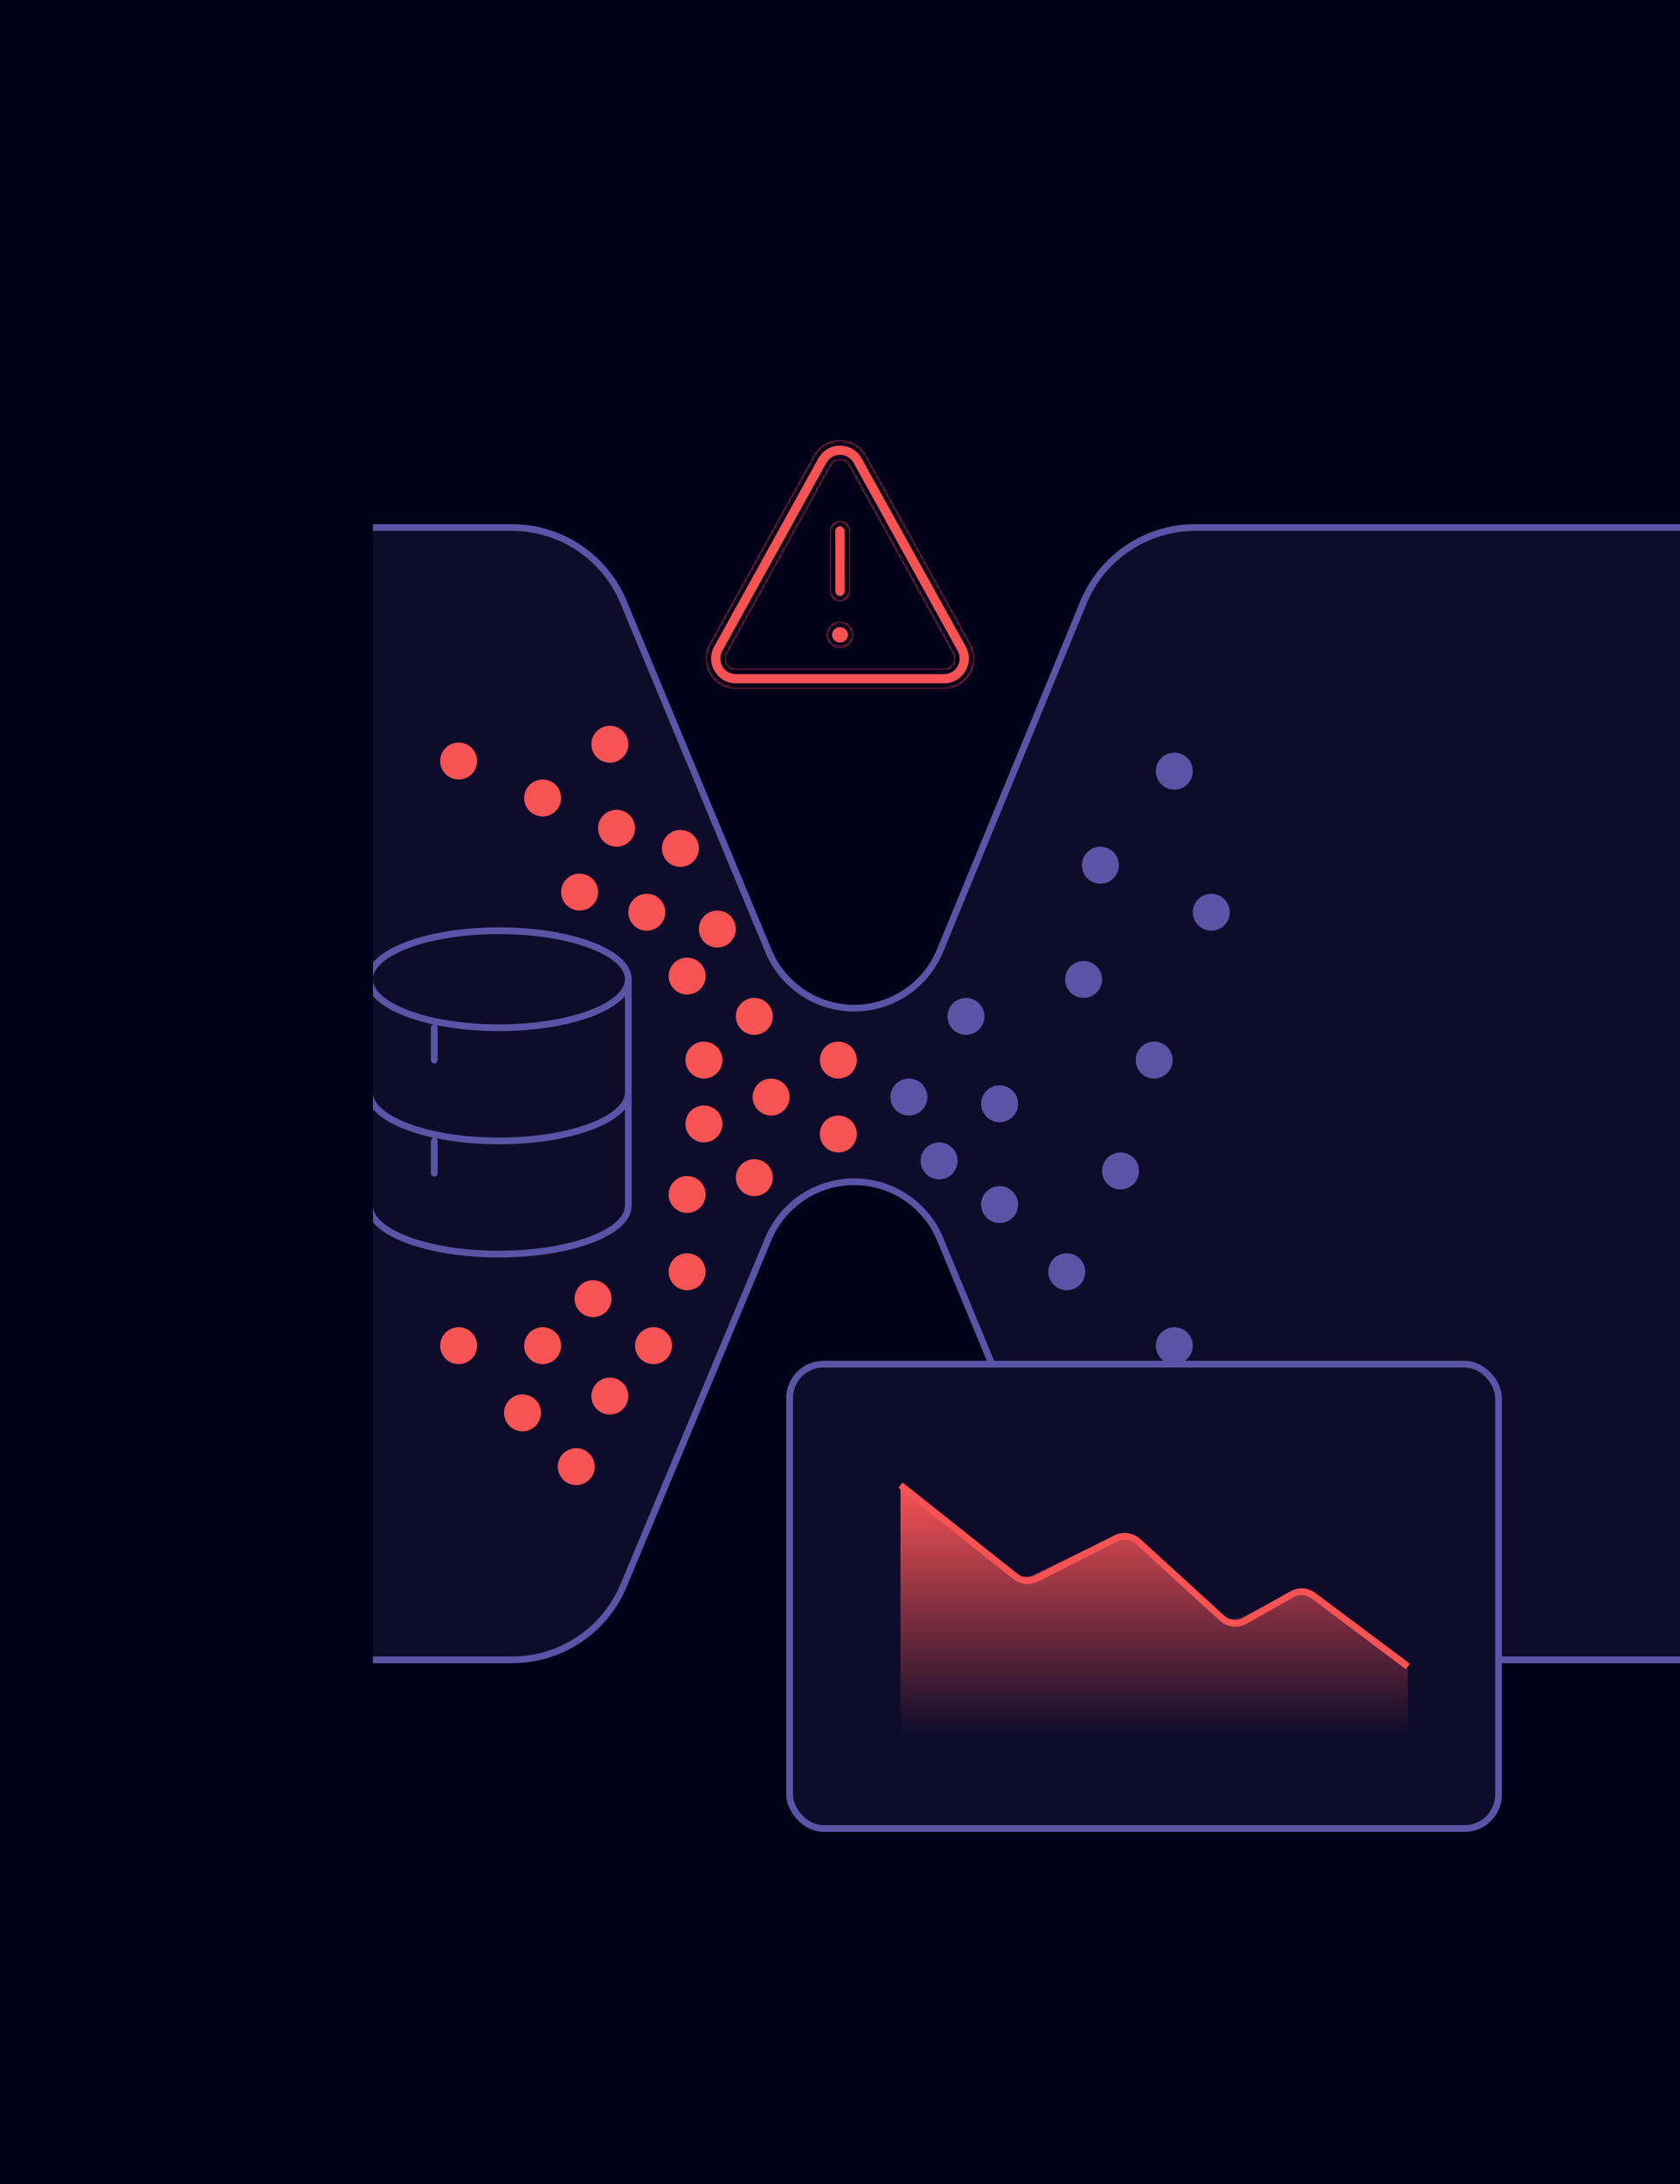 <svg width="500" height="650" viewBox="0 0 500 650" fill="none" xmlns="http://www.w3.org/2000/svg">
<g clip-path="url(#clip0_2030_167)">
<rect width="500" height="650" fill="#03011A"/>
<path d="M152.33 157H-76.403C-83.912 157 -90 163.088 -90 170.598V480.402C-90 487.912 -83.912 494 -76.403 494H152.378C166.901 494 180.002 485.274 185.598 471.872L228.668 368.731C232.972 358.423 243.049 351.711 254.219 351.711C265.42 351.711 275.517 358.459 279.802 368.808L322.437 471.773C328.008 485.227 341.136 494 355.698 494H558.402C565.912 494 572 487.912 572 480.402V170.598C572 163.088 565.912 157 558.402 157H355.746C341.16 157 328.015 165.802 322.46 179.289L279.77 282.928C275.506 293.281 265.416 300.038 254.219 300.038C243.052 300.038 232.983 293.317 228.699 283.005L185.576 179.19C179.995 165.755 166.877 157 152.33 157Z" fill="#0E0C2A" stroke="#5B54A6" stroke-width="2"/>
<mask id="path-2-inside-1_2030_167" fill="white">
<path d="M253.998 189.002C253.998 188.477 253.895 187.957 253.694 187.473C253.493 186.988 253.199 186.547 252.828 186.176C252.457 185.805 252.016 185.511 251.531 185.31C251.046 185.11 250.527 185.006 250.002 185.006C249.477 185.006 248.957 185.11 248.473 185.31C247.988 185.511 247.547 185.805 247.176 186.176C246.805 186.547 246.511 186.988 246.31 187.473C246.109 187.957 246.006 188.477 246.006 189.002C246.038 190.039 246.474 191.023 247.219 191.745C247.965 192.467 248.962 192.871 250 192.871C251.038 192.871 252.035 192.467 252.781 191.745C253.526 191.023 253.962 190.039 253.994 189.002M252.954 157.593C252.851 156.84 252.465 156.154 251.875 155.674C251.284 155.195 250.534 154.957 249.775 155.009C249.017 155.062 248.306 155.4 247.788 155.956C247.269 156.512 246.981 157.245 246.982 158.005L246.998 176.007L247.026 176.415C247.129 177.168 247.515 177.854 248.105 178.334C248.695 178.813 249.446 179.051 250.204 178.999C250.963 178.946 251.674 178.608 252.192 178.052C252.711 177.496 252.999 176.763 252.998 176.003L252.982 157.997L252.954 157.593ZM257.875 135.643C254.446 129.452 245.546 129.452 242.121 135.643L211.138 191.641C207.818 197.641 212.158 205 219.019 205H280.985C287.842 205 292.182 197.641 288.862 191.641L257.875 135.643ZM247.37 138.547C247.629 138.078 248.009 137.687 248.471 137.414C248.933 137.142 249.46 136.998 249.996 136.998C250.532 136.998 251.059 137.142 251.521 137.414C251.983 137.687 252.363 138.078 252.622 138.547L283.609 194.549C283.862 195.006 283.991 195.521 283.984 196.043C283.976 196.565 283.833 197.076 283.567 197.526C283.302 197.975 282.924 198.348 282.47 198.607C282.016 198.865 281.503 199.001 280.981 199.001H219.019C218.497 199.001 217.984 198.865 217.53 198.607C217.076 198.348 216.698 197.975 216.433 197.526C216.167 197.076 216.024 196.565 216.016 196.043C216.009 195.521 216.138 195.006 216.391 194.549L247.37 138.547Z"/>
</mask>
<path d="M253.998 189.002C253.998 188.477 253.895 187.957 253.694 187.473C253.493 186.988 253.199 186.547 252.828 186.176C252.457 185.805 252.016 185.511 251.531 185.31C251.046 185.11 250.527 185.006 250.002 185.006C249.477 185.006 248.957 185.11 248.473 185.31C247.988 185.511 247.547 185.805 247.176 186.176C246.805 186.547 246.511 186.988 246.31 187.473C246.109 187.957 246.006 188.477 246.006 189.002C246.038 190.039 246.474 191.023 247.219 191.745C247.965 192.467 248.962 192.871 250 192.871C251.038 192.871 252.035 192.467 252.781 191.745C253.526 191.023 253.962 190.039 253.994 189.002M252.954 157.593C252.851 156.84 252.465 156.154 251.875 155.674C251.284 155.195 250.534 154.957 249.775 155.009C249.017 155.062 248.306 155.4 247.788 155.956C247.269 156.512 246.981 157.245 246.982 158.005L246.998 176.007L247.026 176.415C247.129 177.168 247.515 177.854 248.105 178.334C248.695 178.813 249.446 179.051 250.204 178.999C250.963 178.946 251.674 178.608 252.192 178.052C252.711 177.496 252.999 176.763 252.998 176.003L252.982 157.997L252.954 157.593ZM257.875 135.643C254.446 129.452 245.546 129.452 242.121 135.643L211.138 191.641C207.818 197.641 212.158 205 219.019 205H280.985C287.842 205 292.182 197.641 288.862 191.641L257.875 135.643ZM247.37 138.547C247.629 138.078 248.009 137.687 248.471 137.414C248.933 137.142 249.46 136.998 249.996 136.998C250.532 136.998 251.059 137.142 251.521 137.414C251.983 137.687 252.363 138.078 252.622 138.547L283.609 194.549C283.862 195.006 283.991 195.521 283.984 196.043C283.976 196.565 283.833 197.076 283.567 197.526C283.302 197.975 282.924 198.348 282.47 198.607C282.016 198.865 281.503 199.001 280.981 199.001H219.019C218.497 199.001 217.984 198.865 217.53 198.607C217.076 198.348 216.698 197.975 216.433 197.526C216.167 197.076 216.024 196.565 216.016 196.043C216.009 195.521 216.138 195.006 216.391 194.549L247.37 138.547Z" fill="#F75254"/>
<path d="M250.002 185.006L250.002 186.626L250.002 185.006ZM246.006 189.002L244.386 189.002L244.386 189.027L244.386 189.053L246.006 189.002ZM250 192.871L250 191.251L250 192.871ZM252.954 157.593L254.57 157.481L254.567 157.426L254.559 157.372L252.954 157.593ZM246.982 158.005L248.602 158.004L248.602 158.003L246.982 158.005ZM246.998 176.007L245.378 176.009L245.378 176.063L245.381 176.118L246.998 176.007ZM247.026 176.415L245.409 176.526L245.413 176.581L245.421 176.636L247.026 176.415ZM252.998 176.003L251.378 176.005L251.378 176.005L252.998 176.003ZM252.982 157.997L254.602 157.996L254.602 157.94L254.598 157.885L252.982 157.997ZM257.875 135.643L259.292 134.859L259.292 134.859L257.875 135.643ZM242.121 135.643L243.539 136.428L243.539 136.428L242.121 135.643ZM211.138 191.641L212.556 192.426L212.556 192.426L211.138 191.641ZM288.862 191.641L287.444 192.426L287.444 192.426L288.862 191.641ZM247.37 138.547L248.787 139.331L248.788 139.331L247.37 138.547ZM252.622 138.547L251.204 139.331L251.205 139.332L252.622 138.547ZM283.609 194.549L285.027 193.765L285.027 193.765L283.609 194.549ZM280.981 199.001L280.982 197.381H280.981V199.001ZM219.019 199.001L219.019 197.381L219.018 197.381L219.019 199.001ZM216.391 194.549L217.808 195.333L217.808 195.333L216.391 194.549ZM253.998 189.002L255.618 189.002C255.618 188.264 255.473 187.534 255.191 186.853L253.694 187.473L252.197 188.093C252.317 188.381 252.378 188.69 252.378 189.002L253.998 189.002ZM253.694 187.473L255.191 186.853C254.909 186.171 254.495 185.552 253.973 185.031L252.828 186.176L251.682 187.322C251.903 187.543 252.078 187.805 252.197 188.093L253.694 187.473ZM252.828 186.176L253.973 185.031C253.452 184.509 252.833 184.096 252.151 183.814L251.531 185.31L250.911 186.807C251.2 186.926 251.462 187.101 251.682 187.322L252.828 186.176ZM251.531 185.31L252.151 183.814C251.47 183.531 250.739 183.386 250.002 183.386L250.002 185.006L250.002 186.626C250.314 186.626 250.623 186.688 250.911 186.807L251.531 185.31ZM250.002 185.006L250.002 183.386C249.264 183.386 248.534 183.531 247.853 183.814L248.473 185.31L249.092 186.807C249.381 186.688 249.69 186.626 250.002 186.626L250.002 185.006ZM248.473 185.31L247.853 183.814C247.171 184.096 246.552 184.509 246.031 185.031L247.176 186.176L248.322 187.322C248.542 187.101 248.804 186.926 249.092 186.807L248.473 185.31ZM247.176 186.176L246.031 185.031C245.509 185.552 245.095 186.171 244.813 186.853L246.31 187.473L247.806 188.093C247.926 187.805 248.101 187.543 248.322 187.322L247.176 186.176ZM246.31 187.473L244.813 186.853C244.531 187.534 244.386 188.264 244.386 189.002L246.006 189.002L247.626 189.002C247.626 188.69 247.687 188.381 247.806 188.093L246.31 187.473ZM246.006 189.002L244.386 189.053C244.433 190.511 245.044 191.894 246.092 192.909L247.219 191.745L248.346 190.581C247.903 190.152 247.644 189.567 247.625 188.95L246.006 189.002ZM247.219 191.745L246.092 192.909C247.14 193.923 248.541 194.491 250 194.491L250 192.871L250 191.251C249.383 191.251 248.79 191.011 248.346 190.581L247.219 191.745ZM250 192.871L250 194.491C251.459 194.491 252.86 193.923 253.908 192.909L252.781 191.745L251.654 190.581C251.21 191.011 250.617 191.251 250 191.251L250 192.871ZM252.781 191.745L253.908 192.909C254.956 191.894 255.567 190.511 255.614 189.053L253.994 189.002L252.375 188.95C252.356 189.567 252.097 190.152 251.654 190.581L252.781 191.745ZM252.954 157.593L254.559 157.372C254.399 156.212 253.805 155.156 252.896 154.417L251.875 155.674L250.853 156.932C251.124 157.152 251.302 157.468 251.349 157.814L252.954 157.593ZM251.875 155.674L252.896 154.417C251.988 153.679 250.832 153.313 249.664 153.393L249.775 155.009L249.887 156.626C250.236 156.602 250.581 156.711 250.853 156.932L251.875 155.674ZM249.775 155.009L249.664 153.393C248.496 153.474 247.402 153.995 246.603 154.851L247.788 155.956L248.972 157.061C249.211 156.805 249.538 156.65 249.887 156.626L249.775 155.009ZM247.788 155.956L246.603 154.851C245.804 155.708 245.36 156.836 245.362 158.007L246.982 158.005L248.602 158.003C248.601 157.654 248.734 157.317 248.972 157.061L247.788 155.956ZM246.982 158.005L245.362 158.007L245.378 176.009L246.998 176.007L248.618 176.006L248.602 158.004L246.982 158.005ZM246.998 176.007L245.381 176.118L245.409 176.526L247.026 176.415L248.642 176.304L248.614 175.896L246.998 176.007ZM247.026 176.415L245.421 176.636C245.58 177.796 246.175 178.852 247.084 179.591L248.105 178.334L249.127 177.077C248.856 176.856 248.678 176.541 248.631 176.194L247.026 176.415ZM248.105 178.334L247.084 179.591C247.992 180.33 249.148 180.696 250.316 180.615L250.204 178.999L250.093 177.383C249.744 177.407 249.399 177.297 249.127 177.077L248.105 178.334ZM250.204 178.999L250.316 180.615C251.484 180.534 252.578 180.013 253.377 179.157L252.192 178.052L251.008 176.947C250.769 177.203 250.442 177.359 250.093 177.383L250.204 178.999ZM252.192 178.052L253.377 179.157C254.176 178.3 254.619 177.173 254.618 176.001L252.998 176.003L251.378 176.005C251.379 176.354 251.246 176.691 251.008 176.947L252.192 178.052ZM252.998 176.003L254.618 176.002L254.602 157.996L252.982 157.997L251.362 157.999L251.378 176.005L252.998 176.003ZM252.982 157.997L254.598 157.885L254.57 157.481L252.954 157.593L251.338 157.705L251.366 158.109L252.982 157.997ZM257.875 135.643L259.292 134.859C255.247 127.554 244.745 127.553 240.704 134.859L242.121 135.643L243.539 136.428C246.346 131.351 253.645 131.35 256.457 136.428L257.875 135.643ZM242.121 135.643L240.704 134.859L209.721 190.857L211.138 191.641L212.556 192.426L243.539 136.428L242.121 135.643ZM211.138 191.641L209.721 190.857C205.802 197.937 210.926 206.62 219.019 206.62V205V203.38C213.391 203.38 209.834 197.344 212.556 192.426L211.138 191.641ZM219.019 205V206.62H280.985V205V203.38H219.019V205ZM280.985 205V206.62C289.075 206.62 294.197 197.937 290.279 190.857L288.862 191.641L287.444 192.426C290.167 197.345 286.608 203.38 280.985 203.38V205ZM288.862 191.641L290.279 190.857L259.292 134.859L257.875 135.643L256.457 136.428L287.444 192.426L288.862 191.641ZM247.37 138.547L248.788 139.331C248.907 139.115 249.082 138.935 249.294 138.809L248.471 137.414L247.648 136.019C246.937 136.438 246.351 137.041 245.952 137.764L247.37 138.547ZM248.471 137.414L249.294 138.809C249.507 138.684 249.749 138.618 249.996 138.618V136.998V135.378C249.17 135.378 248.359 135.599 247.648 136.019L248.471 137.414ZM249.996 136.998V138.618C250.243 138.618 250.485 138.684 250.698 138.809L251.521 137.414L252.344 136.019C251.632 135.599 250.822 135.378 249.996 135.378V136.998ZM251.521 137.414L250.698 138.809C250.91 138.935 251.085 139.115 251.204 139.331L252.622 138.547L254.04 137.764C253.641 137.041 253.055 136.438 252.344 136.019L251.521 137.414ZM252.622 138.547L251.205 139.332L282.192 195.333L283.609 194.549L285.027 193.765L254.04 137.763L252.622 138.547ZM283.609 194.549L282.192 195.333C282.308 195.543 282.367 195.78 282.364 196.02L283.984 196.043L285.603 196.066C285.615 195.262 285.416 194.469 285.027 193.765L283.609 194.549ZM283.984 196.043L282.364 196.02C282.36 196.26 282.294 196.495 282.172 196.702L283.567 197.526L284.962 198.349C285.371 197.657 285.592 196.87 285.603 196.066L283.984 196.043ZM283.567 197.526L282.172 196.702C282.05 196.909 281.876 197.08 281.668 197.199L282.47 198.607L283.272 200.014C283.971 199.616 284.554 199.042 284.962 198.349L283.567 197.526ZM282.47 198.607L281.668 197.199C281.459 197.318 281.223 197.381 280.982 197.381L280.981 199.001L280.979 200.621C281.783 200.621 282.574 200.412 283.272 200.014L282.47 198.607ZM280.981 199.001V197.381H219.019V199.001V200.621H280.981V199.001ZM219.019 199.001L219.018 197.381C218.777 197.381 218.541 197.318 218.332 197.199L217.53 198.607L216.727 200.014C217.426 200.412 218.216 200.621 219.021 200.621L219.019 199.001ZM217.53 198.607L218.332 197.199C218.124 197.08 217.95 196.909 217.828 196.702L216.433 197.526L215.038 198.349C215.446 199.042 216.029 199.616 216.727 200.014L217.53 198.607ZM216.433 197.526L217.828 196.702C217.705 196.495 217.64 196.26 217.636 196.02L216.016 196.043L214.396 196.066C214.408 196.87 214.629 197.657 215.038 198.349L216.433 197.526ZM216.016 196.043L217.636 196.02C217.633 195.78 217.692 195.543 217.808 195.333L216.391 194.549L214.973 193.765C214.584 194.469 214.385 195.262 214.396 196.066L216.016 196.043ZM216.391 194.549L217.808 195.333L248.787 139.331L247.37 138.547L245.952 137.763L214.973 193.765L216.391 194.549Z" fill="#03011A" mask="url(#path-2-inside-1_2030_167)"/>
<path d="M148.5 305.875C169.763 305.875 187 299.411 187 291.438C187 283.464 169.763 277 148.5 277C127.237 277 110 283.464 110 291.438C110 299.411 127.237 305.875 148.5 305.875Z" stroke="#5B54A6" stroke-width="2" stroke-linecap="round" stroke-linejoin="round"/>
<path d="M187 325.125C187 333.099 169.762 339.562 148.5 339.562C127.238 339.562 110 333.099 110 325.125" stroke="#5B54A6" stroke-width="2" stroke-linecap="round" stroke-linejoin="round"/>
<path d="M187 291.438V358.812C187 366.787 169.762 373.25 148.5 373.25C127.238 373.25 110 366.787 110 358.812V291.438M129.25 305.875V315.5M129.25 339.562V349.188" stroke="#5B54A6" stroke-width="2" stroke-linecap="round" stroke-linejoin="round"/>
<rect x="235" y="406" width="211" height="138.19" rx="10.102" fill="#0E0C2A" stroke="#5B54A6" stroke-width="2"/>
<path d="M419 496L390.953 474.937C389.063 473.518 386.512 473.353 384.455 474.518L370.621 482.355C368.383 483.622 365.584 483.307 363.684 481.573L338.742 458.807C336.917 457.142 334.253 456.778 332.049 457.895L308.551 469.798C306.479 470.847 303.985 470.594 302.167 469.149L268 442" stroke="#F75254" stroke-width="2"/>
<path d="M391.025 473.903L419 494.531V516H268V442L301.473 468.047C303.262 469.439 305.686 469.693 307.724 468.701L331.77 456.999C333.946 455.94 336.546 456.306 338.346 457.924L363.264 480.341C365.114 482.005 367.806 482.341 370.009 481.181L384.728 473.428C386.745 472.366 389.191 472.551 391.025 473.903Z" fill="url(#paint0_linear_2030_167)"/>
<circle cx="136.5" cy="226.5" r="5.5" fill="#F75254"/>
<circle cx="161.5" cy="237.5" r="5.5" fill="#F75254"/>
<circle cx="136.5" cy="400.5" r="5.5" fill="#F75254"/>
<circle cx="155.5" cy="420.5" r="5.5" fill="#F75254"/>
<circle cx="176.5" cy="386.5" r="5.5" fill="#F75254"/>
<circle cx="161.5" cy="400.5" r="5.5" fill="#F75254"/>
<circle cx="181.5" cy="415.5" r="5.5" fill="#F75254"/>
<circle cx="171.5" cy="436.5" r="5.5" fill="#F75254"/>
<circle cx="204.5" cy="378.5" r="5.5" fill="#F75254"/>
<circle cx="204.5" cy="355.5" r="5.5" fill="#F75254"/>
<circle cx="224.5" cy="350.5" r="5.5" fill="#F75254"/>
<circle cx="209.5" cy="334.5" r="5.5" fill="#F75254"/>
<circle cx="229.5" cy="326.5" r="5.5" fill="#F75254"/>
<circle cx="249.5" cy="315.5" r="5.5" fill="#F75254"/>
<circle cx="249.5" cy="337.5" r="5.5" fill="#F75254"/>
<circle cx="270.5" cy="326.5" r="5.5" fill="#5B54A6"/>
<circle cx="287.5" cy="302.5" r="5.5" fill="#5B54A6"/>
<circle cx="279.5" cy="345.5" r="5.5" fill="#5B54A6"/>
<circle cx="297.5" cy="328.5" r="5.5" fill="#5B54A6"/>
<circle cx="322.5" cy="291.5" r="5.5" fill="#5B54A6"/>
<circle cx="317.5" cy="378.5" r="5.5" fill="#5B54A6"/>
<circle cx="333.5" cy="348.5" r="5.5" fill="#5B54A6"/>
<circle cx="343.5" cy="315.5" r="5.5" fill="#5B54A6"/>
<circle cx="327.5" cy="257.5" r="5.5" fill="#5B54A6"/>
<circle cx="349.5" cy="229.5" r="5.5" fill="#5B54A6"/>
<circle cx="360.5" cy="271.5" r="5.5" fill="#5B54A6"/>
<circle cx="349.5" cy="400.5" r="5.5" fill="#5B54A6"/>
<circle cx="297.5" cy="358.5" r="5.5" fill="#5B54A6"/>
<circle cx="209.5" cy="315.5" r="5.5" fill="#F75254"/>
<circle cx="224.5" cy="302.5" r="5.5" fill="#F75254"/>
<circle cx="204.5" cy="290.5" r="5.5" fill="#F75254"/>
<circle cx="213.5" cy="276.5" r="5.5" fill="#F75254"/>
<circle cx="192.5" cy="271.5" r="5.5" fill="#F75254"/>
<circle cx="202.5" cy="252.5" r="5.5" fill="#F75254"/>
<circle cx="172.5" cy="265.5" r="5.5" fill="#F75254"/>
<circle cx="183.5" cy="246.5" r="5.5" fill="#F75254"/>
<circle cx="181.5" cy="221.5" r="5.5" fill="#F75254"/>
<circle cx="194.5" cy="400.5" r="5.5" fill="#F75254"/>
<g filter="url(#filter0_f_2030_167)">
<path d="M111 333.051L111 -35L-171 -35L-171 706L111 706L111 333.051Z" fill="#03011A"/>
</g>
</g>
<defs>
<filter id="filter0_f_2030_167" x="-253" y="-117" width="446" height="905" filterUnits="userSpaceOnUse" color-interpolation-filters="sRGB">
<feFlood flood-opacity="0" result="BackgroundImageFix"/>
<feBlend mode="normal" in="SourceGraphic" in2="BackgroundImageFix" result="shape"/>
<feGaussianBlur stdDeviation="41" result="effect1_foregroundBlur_2030_167"/>
</filter>
<linearGradient id="paint0_linear_2030_167" x1="343.5" y1="442" x2="343.5" y2="516" gradientUnits="userSpaceOnUse">
<stop stop-color="#F75254"/>
<stop offset="1" stop-color="#F75254" stop-opacity="0"/>
</linearGradient>
<clipPath id="clip0_2030_167">
<rect width="500" height="650" fill="white"/>
</clipPath>
</defs>
</svg>
